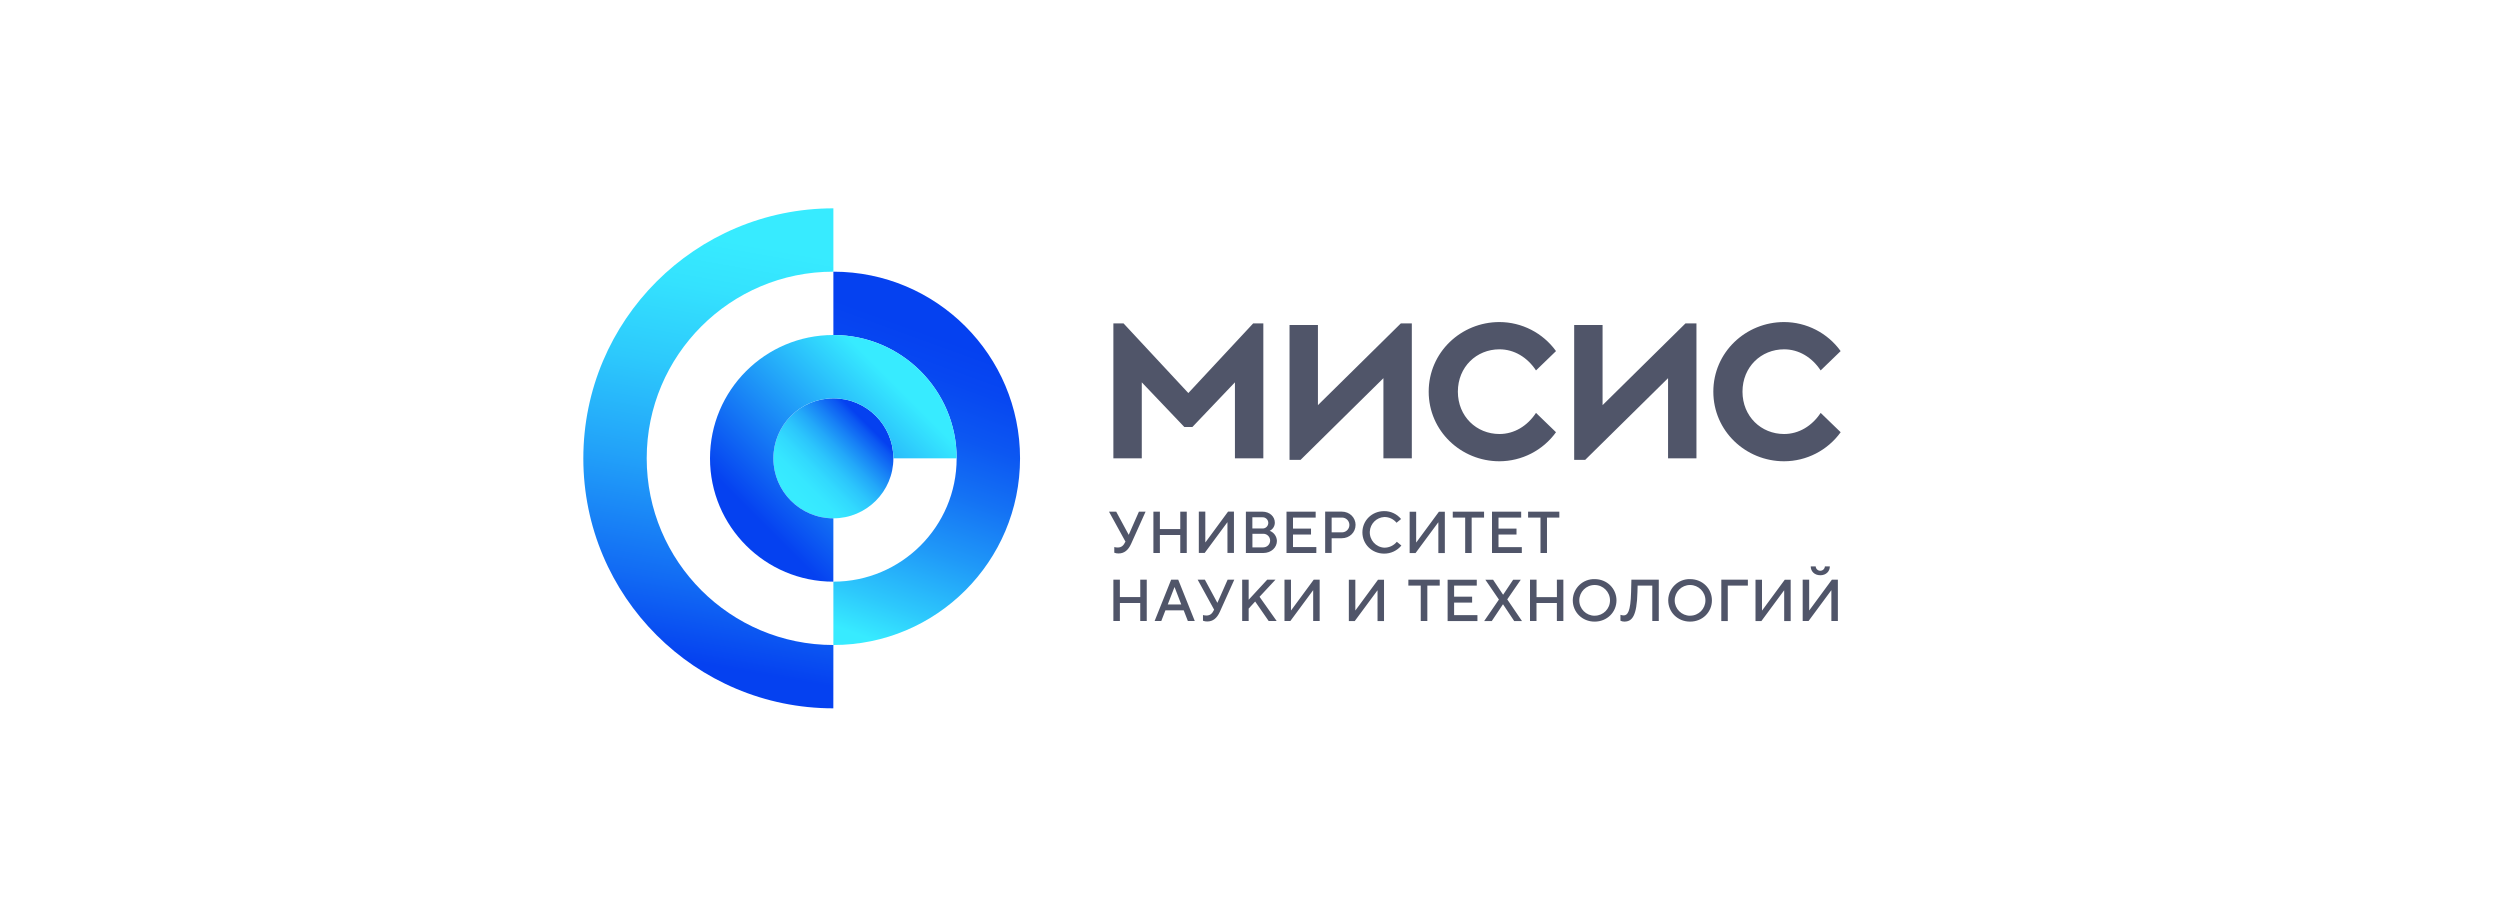 <svg width="300" height="110" viewBox="0 0 300 110" fill="none" xmlns="http://www.w3.org/2000/svg">
<path d="M100.005 77.4C87.634 77.4 77.605 67.371 77.605 55C77.605 42.629 87.634 32.6 100.005 32.6V25C83.44 25 70 38.43 70 55C70 71.57 83.432 85 100 85L100.005 77.4Z" fill="url(#paint0_linear_2025_2)"/>
<path d="M100.005 62.2C103.981 62.2 107.205 58.976 107.205 55C107.205 51.023 103.981 47.8 100.005 47.8C96.028 47.8 92.805 51.023 92.805 55C92.805 58.976 96.028 62.2 100.005 62.2Z" fill="url(#paint1_linear_2025_2)"/>
<path d="M100.005 32.601V40.201C108.179 40.204 114.802 46.833 114.798 55.007C114.795 63.177 108.173 69.797 100.005 69.801V77.401C112.376 77.401 122.405 67.372 122.405 55.001C122.405 42.629 112.376 32.601 100.005 32.601Z" fill="url(#paint2_linear_2025_2)"/>
<path d="M100.005 62.2C96.029 62.2 92.805 58.976 92.805 55C92.805 51.024 96.029 47.8 100.005 47.8C103.981 47.8 107.205 51.024 107.205 55H114.8C114.8 46.826 108.174 40.2 100 40.2C91.826 40.2 85.2 46.826 85.2 55C85.2 63.175 91.826 69.8 100 69.8L100.005 62.2Z" fill="url(#paint3_linear_2025_2)"/>
<path d="M142.6 47.166L134.827 38.809H133.605V55H137.014V45.88L142.123 51.243H143.083L148.192 45.88V55H151.6V38.809H150.379L142.6 47.166ZM158.152 48.617V39H154.744V55.188H156.064L166.01 45.38V55H169.419V38.809H168.099L158.152 48.617ZM179.934 41.918C181.706 41.918 183.283 42.878 184.32 44.451L186.72 42.131C185.146 39.95 182.622 38.654 179.933 38.646C175.326 38.646 171.443 42.278 171.443 47C171.443 51.721 175.326 55.353 179.933 55.353C182.622 55.345 185.146 54.049 186.72 51.867L184.32 49.547C183.283 51.121 181.706 52.081 179.934 52.081C177.182 52.081 174.944 49.972 174.944 47C174.944 44.027 177.182 41.918 179.934 41.918ZM192.309 48.617V39H188.901V55.188H190.219L200.166 45.38V55H203.574V38.809H202.256L192.309 48.617ZM214.09 52.081C211.338 52.081 209.099 49.972 209.099 47C209.099 44.027 211.339 41.918 214.09 41.918C215.861 41.918 217.44 42.878 218.477 44.451L220.877 42.131C219.304 39.948 216.779 38.654 214.09 38.646C209.483 38.646 205.6 42.278 205.6 47C205.6 51.721 209.483 55.353 214.09 55.353C216.781 55.347 219.306 54.049 220.88 51.867L218.48 49.547C217.44 51.121 215.861 52.081 214.09 52.081Z" fill="#505569"/>
<path d="M169.96 65.085H169.939V61.405H169.158V66.365H169.867L172.587 62.685H172.602V66.365H173.381V61.405H172.672L169.96 65.085ZM174.331 62.109H175.821V66.36H176.6V62.109H178.088V61.4H174.331V62.109ZM166.11 65.722C165.094 65.663 164.318 64.789 164.379 63.773C164.434 62.84 165.178 62.096 166.11 62.042C166.682 62.034 167.224 62.287 167.584 62.73L168.13 62.283C167.634 61.679 166.893 61.33 166.11 61.333C164.622 61.333 163.488 62.467 163.488 63.885C163.488 65.303 164.622 66.435 166.11 66.435C166.906 66.435 167.659 66.079 168.165 65.464L167.619 65.013C167.251 65.467 166.694 65.728 166.11 65.722ZM152.363 63.696C152.744 63.517 152.986 63.131 152.979 62.711C152.979 62.002 152.376 61.4 151.491 61.4H149.507V66.36H151.6C152.56 66.36 153.23 65.687 153.23 64.907C153.213 64.365 152.87 63.888 152.363 63.696ZM150.283 62.074H151.488C151.859 62.056 152.176 62.343 152.194 62.714C152.211 63.085 151.925 63.402 151.554 63.419C151.531 63.419 151.51 63.419 151.488 63.419H150.283V62.074ZM151.6 65.687H150.29V64.053H151.6C152.05 64.053 152.414 64.416 152.416 64.866C152.418 65.315 152.053 65.68 151.603 65.682H151.602V65.687H151.6ZM162.669 62.994C162.669 62.109 161.96 61.394 161.003 61.394H159.019V66.354H159.798V64.589H161.003C161.957 64.589 162.666 63.88 162.666 62.994H162.669ZM161.003 63.88H159.798V62.109H161.003C161.493 62.088 161.906 62.467 161.926 62.957C161.947 63.447 161.568 63.859 161.078 63.88C161.053 63.88 161.029 63.88 161.003 63.88ZM157.963 65.651H155.16V64.143H157.322V63.434H155.16V62.109H157.88V61.4H154.381V66.36H157.958L157.963 65.651ZM147.28 62.675H147.294V66.355H148.074V61.395H147.365L144.659 65.075H144.637V61.395H143.858V66.355H144.56L147.28 62.675ZM135.024 65.05C134.832 65.439 134.598 65.701 134.125 65.701C133.986 65.701 133.848 65.682 133.714 65.645V66.325C133.875 66.389 134.048 66.421 134.222 66.416C134.917 66.416 135.392 66.013 135.733 65.261L137.469 61.4H136.669L135.451 64.17H135.44L133.944 61.4H133.08L135.058 65L135.024 65.05ZM139.184 64.199H141.632V66.36H142.411V61.4H141.632V63.49H139.187V61.4H138.408V66.36H139.187L139.184 64.199ZM182.619 65.653H179.821V64.144H181.981V63.435H179.821V62.111H182.541V61.402H179.04V66.362H182.619V65.653ZM184.859 66.362H185.638V62.109H187.12V61.4H183.371V62.109H184.859V66.362ZM153.056 69.562H152.064L149.84 71.97V69.56H149.061V74.52H149.84V73.032L150.619 72.181L152.24 74.52H153.2L151.144 71.615L153.056 69.562ZM146.093 72.331H146.08L144.584 69.562H143.72L145.696 73.162L145.669 73.211C145.477 73.6 145.243 73.863 144.768 73.863C144.629 73.863 144.491 73.842 144.357 73.807V74.487C144.518 74.551 144.693 74.583 144.867 74.578C145.562 74.578 146.037 74.175 146.378 73.423L148.114 69.562H147.314L146.093 72.331ZM218.434 69.031C219.142 69.031 219.582 68.551 219.582 67.967H218.987C218.971 68.272 218.71 68.506 218.405 68.49C218.123 68.474 217.898 68.25 217.882 67.967H217.286C217.286 68.547 217.725 69.029 218.434 69.029V69.031ZM136.834 71.651H134.386V69.56H133.605V74.52H134.386V72.359H136.829V74.52H137.61V69.56H136.829L136.834 71.651ZM140.538 69.562L138.554 74.522H139.354L139.85 73.242H142.046L142.542 74.522H143.373L141.387 69.562H140.538ZM140.13 72.533L140.938 70.453H140.95L141.75 72.533H140.13ZM219.83 69.557L217.123 73.237H217.102V69.557H216.322V74.517H217.03L219.75 70.837H219.765V74.517H220.544V69.557H219.83ZM154.939 73.237H154.917V69.557H154.138V74.517H154.846L157.566 70.837H157.581V74.517H158.36V69.557H157.651L154.939 73.237ZM202.808 69.493C201.395 69.459 200.221 70.578 200.187 71.992C200.187 72.01 200.187 72.027 200.187 72.045C200.187 73.463 201.32 74.595 202.808 74.595C204.296 74.595 205.43 73.463 205.43 72.045C205.43 70.627 204.296 69.493 202.808 69.493ZM202.808 73.887C201.79 73.887 200.965 73.061 200.965 72.043C200.965 71.026 201.79 70.2 202.808 70.2C203.826 70.2 204.651 71.026 204.651 72.043C204.656 73.055 203.84 73.877 202.83 73.882C202.822 73.882 202.816 73.882 202.808 73.882V73.887ZM191.355 69.493C189.942 69.459 188.768 70.578 188.734 71.992C188.734 72.01 188.734 72.027 188.734 72.045C188.734 73.463 189.867 74.595 191.355 74.595C192.843 74.595 193.978 73.463 193.978 72.045C193.978 70.627 192.843 69.493 191.355 69.493ZM191.355 73.887C190.338 73.887 189.512 73.059 189.514 72.042C189.514 71.024 190.341 70.199 191.358 70.2C192.374 70.2 193.198 71.024 193.2 72.04C193.206 73.05 192.394 73.875 191.384 73.882C191.374 73.882 191.365 73.882 191.355 73.882V73.887ZM206.555 74.527H207.334V70.269H209.744V69.56H206.558L206.555 74.527ZM211.464 73.247H211.44V69.567H210.661V74.527H211.368L214.088 70.847H214.102V74.527H214.882V69.567H214.173L211.464 73.247ZM195.73 71.05C195.672 73.423 195.304 73.848 194.843 73.848C194.71 73.847 194.579 73.823 194.454 73.778V74.487C194.597 74.557 194.755 74.592 194.914 74.592C195.843 74.592 196.424 73.952 196.494 71.05L196.515 70.271H198.275V74.522H199.054V69.562H195.768L195.73 71.05ZM169.002 70.271H170.49V74.522H171.28V70.269H172.768V69.56H169.005L169.002 70.271ZM162.653 73.247H162.64V69.567H161.861V74.527H162.57L165.29 70.847H165.304V74.527H166.083V69.567H165.36L162.653 73.247ZM182.493 69.567H181.579L180.381 71.359H180.366L179.17 69.567H178.242L179.87 71.947L178.099 74.527H179.013L180.352 72.52H180.366L181.706 74.527H182.64L180.869 71.925L182.493 69.567ZM174.493 72.309H176.654V71.6H174.493V70.275H177.213V69.567H173.714V74.527H177.291V73.813H174.493V72.309ZM186.83 71.656H184.386V69.56H183.6V74.52H184.379V72.359H186.824V74.52H187.603V69.56H186.824L186.83 71.656Z" fill="#505569"/>
<defs>
<linearGradient id="paint0_linear_2025_2" x1="82.581" y1="82.397" x2="92.922" y2="23.752" gradientUnits="userSpaceOnUse">
<stop offset="0.05" stop-color="#0541F0"/>
<stop offset="0.21" stop-color="#126CF4"/>
<stop offset="0.44" stop-color="#22A2F9"/>
<stop offset="0.64" stop-color="#2DCAFC"/>
<stop offset="0.8" stop-color="#34E2FE"/>
<stop offset="0.9" stop-color="#37EBFF"/>
</linearGradient>
<linearGradient id="paint1_linear_2025_2" x1="94.914" y1="60.091" x2="105.096" y2="49.909" gradientUnits="userSpaceOnUse">
<stop offset="0.06" stop-color="#37EBFF"/>
<stop offset="0.19" stop-color="#36E7FF"/>
<stop offset="0.32" stop-color="#32DAFE"/>
<stop offset="0.45" stop-color="#2CC6FC"/>
<stop offset="0.58" stop-color="#23A9F9"/>
<stop offset="0.71" stop-color="#1883F6"/>
<stop offset="0.85" stop-color="#0B56F2"/>
<stop offset="0.9" stop-color="#0541F0"/>
</linearGradient>
<linearGradient id="paint2_linear_2025_2" x1="99.734" y1="77.303" x2="114.595" y2="36.468" gradientUnits="userSpaceOnUse">
<stop offset="0.05" stop-color="#37EBFF"/>
<stop offset="0.16" stop-color="#2DC8FC"/>
<stop offset="0.34" stop-color="#1F98F8"/>
<stop offset="0.51" stop-color="#1472F4"/>
<stop offset="0.66" stop-color="#0C57F2"/>
<stop offset="0.8" stop-color="#0747F1"/>
<stop offset="0.9" stop-color="#0541F0"/>
</linearGradient>
<linearGradient id="paint3_linear_2025_2" x1="88.003" y1="63.933" x2="108.933" y2="43.002" gradientUnits="userSpaceOnUse">
<stop offset="0.11" stop-color="#0541F0"/>
<stop offset="0.89" stop-color="#37EBFF"/>
</linearGradient>
</defs>
</svg>
